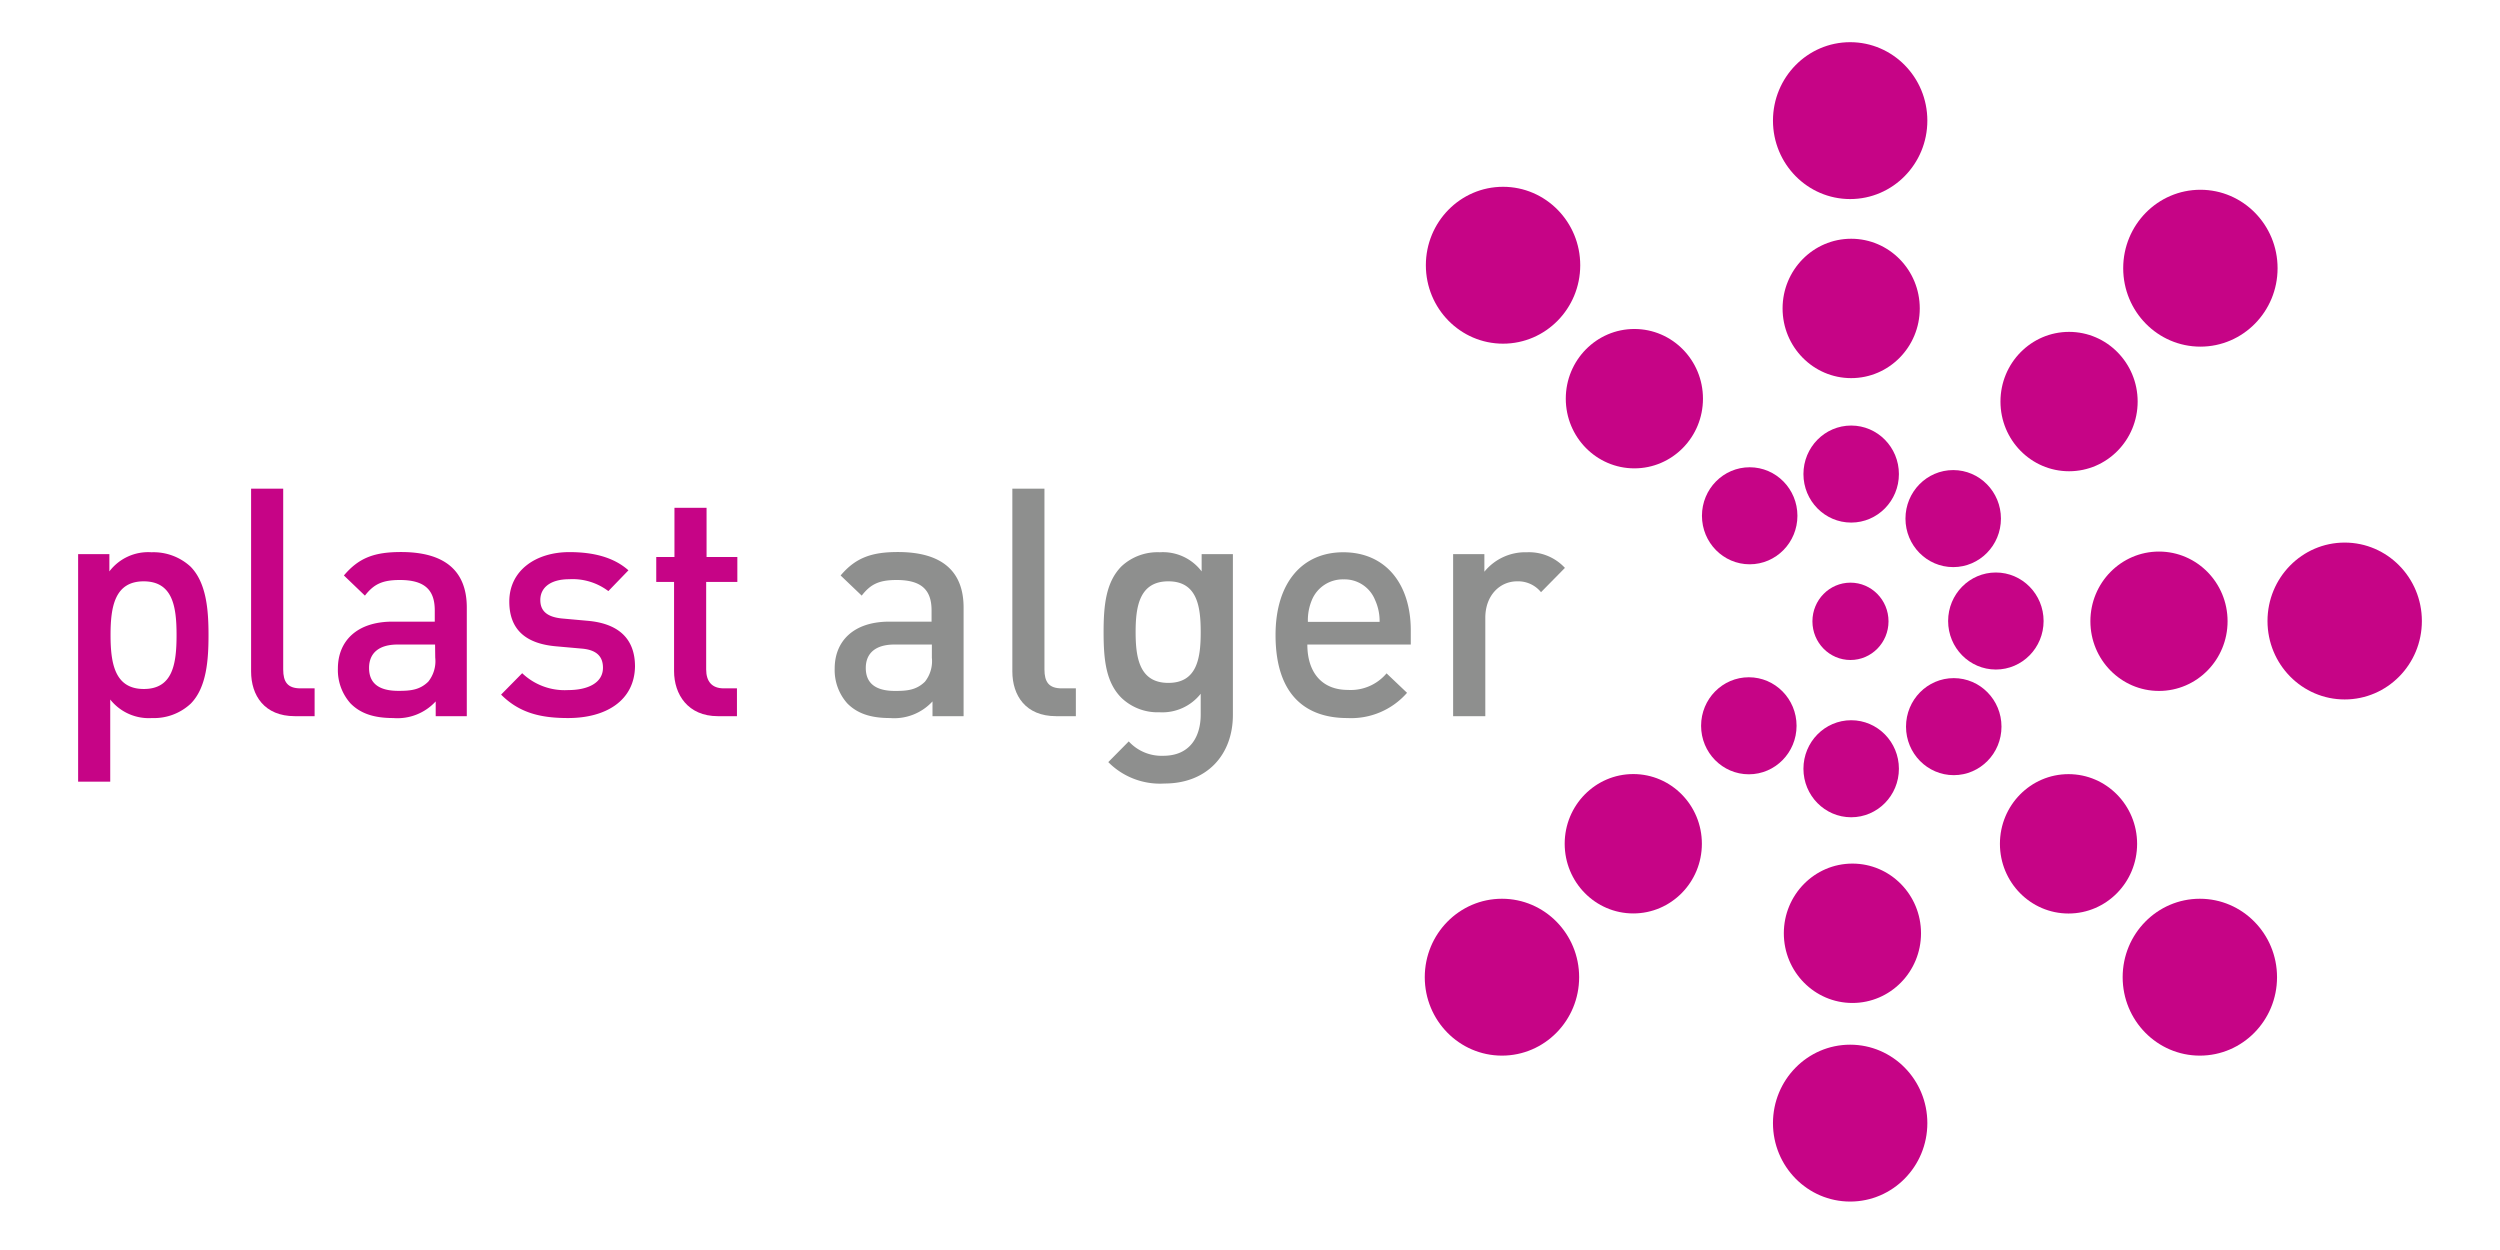<svg id="Ebene_1" data-name="Ebene 1" xmlns="http://www.w3.org/2000/svg" viewBox="0 0 320 160"><defs><style>.cls-1{fill:#c60486;}.cls-2{fill:#8e8f8e;}</style></defs><title>8Zeichenfläche 1</title><path class="cls-1" d="M24.41,90.07a6.88,6.88,0,0,1-4.95,1.84,6.3,6.3,0,0,1-5.35-2.37v10.51H10V70.93h4v2.21a6.23,6.23,0,0,1,5.39-2.45,7,7,0,0,1,5,1.84c2.05,2.08,2.3,5.6,2.3,8.75S26.46,88,24.41,90.07Zm-6-15.66c-3.7,0-4.26,3.19-4.26,6.87s.56,6.91,4.26,6.91S22.6,85,22.6,81.28,22.08,74.41,18.37,74.41Z"/><path class="cls-1" d="M37.74,91.67c-3.91,0-5.6-2.66-5.6-5.73V62.55h4.11V85.69c0,1.6.56,2.42,2.21,2.42h1.81v3.56Z"/><path class="cls-1" d="M55.77,91.67V89.78a6.65,6.65,0,0,1-5.44,2.13c-2.53,0-4.22-.61-5.47-1.88a6.4,6.4,0,0,1-1.61-4.46c0-3.47,2.38-6,7-6h5.4V78.13c0-2.62-1.29-3.89-4.47-3.89-2.25,0-3.34.54-4.47,2l-2.69-2.58c1.93-2.29,3.94-3,7.32-3,5.6,0,8.41,2.41,8.41,7.11V91.67Zm-.08-9.17H50.9c-2.42,0-3.66,1.11-3.66,3S48.4,88.43,51,88.43c1.57,0,2.74-.12,3.82-1.18a4.19,4.19,0,0,0,.89-3.07Z"/><path class="cls-1" d="M72.72,91.91c-3.34,0-6.16-.57-8.58-3l2.7-2.74a7.87,7.87,0,0,0,5.88,2.16c2.49,0,4.46-.9,4.46-2.86,0-1.39-.76-2.29-2.73-2.45l-3.26-.29c-3.83-.33-6-2.09-6-5.73,0-4,3.42-6.33,7.69-6.33,3.06,0,5.67.65,7.56,2.33l-2.57,2.66a7.6,7.6,0,0,0-5-1.52c-2.46,0-3.71,1.11-3.71,2.66,0,1.23.65,2.17,2.82,2.37l3.22.29c3.83.33,6.08,2.17,6.08,5.85C81.21,89.66,77.59,91.91,72.72,91.91Z"/><path class="cls-1" d="M91.88,91.67c-3.83,0-5.6-2.79-5.6-5.77V74.49H84V71.3h2.33V65h4.11v6.3h3.94v3.19H90.39v11.2c0,1.52.72,2.42,2.25,2.42h1.69v3.56Z"/><path class="cls-2" d="M119.36,91.67V89.78a6.65,6.65,0,0,1-5.44,2.13c-2.53,0-4.22-.61-5.47-1.88a6.4,6.4,0,0,1-1.61-4.46c0-3.47,2.37-6,7-6h5.4V78.13c0-2.62-1.29-3.89-4.47-3.89-2.26,0-3.34.54-4.47,2l-2.7-2.58c1.93-2.29,4-3,7.33-3,5.59,0,8.41,2.41,8.41,7.11V91.67Zm-.08-9.17h-4.79c-2.42,0-3.67,1.11-3.67,3s1.17,2.94,3.75,2.94c1.57,0,2.73-.12,3.82-1.18a4.24,4.24,0,0,0,.89-3.07Z"/><path class="cls-2" d="M135.18,91.67c-3.91,0-5.6-2.66-5.6-5.73V62.55h4.11V85.69c0,1.6.56,2.42,2.21,2.42h1.81v3.56Z"/><path class="cls-2" d="M149.06,100.29a9.31,9.31,0,0,1-7.2-2.74l2.62-2.65a5.69,5.69,0,0,0,4.42,1.84c3.47,0,4.79-2.5,4.79-5.28V88.8a6.25,6.25,0,0,1-5.27,2.37,6.69,6.69,0,0,1-4.87-1.84c-2-2-2.29-4.9-2.29-8.42s.32-6.42,2.29-8.42a6.76,6.76,0,0,1,4.91-1.8,6.21,6.21,0,0,1,5.35,2.45V70.93h4V91.54C157.8,96.61,154.5,100.29,149.06,100.29Zm.49-25.88c-3.71,0-4.19,3.23-4.19,6.5s.48,6.5,4.19,6.5,4.14-3.23,4.14-6.5S153.25,74.41,149.55,74.41Z"/><path class="cls-2" d="M167.34,82.5c0,3.56,1.85,5.81,5.19,5.81a6,6,0,0,0,4.95-2.12l2.62,2.49a9.5,9.5,0,0,1-7.65,3.23c-5.11,0-9.18-2.74-9.18-10.63,0-6.71,3.43-10.59,8.66-10.59,5.47,0,8.65,4.09,8.65,10V82.5ZM176,76.78a4.2,4.2,0,0,0-4-2.62,4.28,4.28,0,0,0-4.07,2.62,6.67,6.67,0,0,0-.52,2.82h9.18A6.5,6.5,0,0,0,176,76.78Z"/><path class="cls-2" d="M197.25,75.8a3.77,3.77,0,0,0-3.06-1.39c-2.21,0-4.07,1.8-4.07,4.66v12.6H186V70.93h4v2.25a6.75,6.75,0,0,1,5.44-2.49,6.27,6.27,0,0,1,4.87,2Z"/><ellipse class="cls-1" cx="236.82" cy="15.44" rx="9.88" ry="10.04"/><ellipse class="cls-1" cx="281.65" cy="34.33" rx="9.88" ry="10.04"/><ellipse class="cls-1" cx="300.12" cy="79.49" rx="9.88" ry="10.04"/><ellipse class="cls-1" cx="281.58" cy="125.08" rx="9.88" ry="10.04"/><ellipse class="cls-1" cx="236.82" cy="143.76" rx="9.88" ry="10.04"/><ellipse class="cls-1" cx="192.25" cy="125.08" rx="9.88" ry="10.04"/><ellipse class="cls-1" cx="192.39" cy="33.95" rx="9.88" ry="10.04"/><ellipse class="cls-1" cx="209.2" cy="51.03" rx="8.78" ry="8.92"/><ellipse class="cls-1" cx="236.95" cy="39.48" rx="8.78" ry="8.92"/><ellipse class="cls-1" cx="264.84" cy="51.4" rx="8.78" ry="8.92"/><ellipse class="cls-1" cx="276.35" cy="79.52" rx="8.78" ry="8.92"/><ellipse class="cls-1" cx="264.77" cy="108.01" rx="8.78" ry="8.92"/><ellipse class="cls-1" cx="237.11" cy="119.46" rx="8.78" ry="8.92"/><ellipse class="cls-1" cx="209.06" cy="108" rx="8.78" ry="8.92"/><ellipse class="cls-1" cx="223.85" cy="92.9" rx="6.11" ry="6.21"/><ellipse class="cls-1" cx="236.95" cy="98.4" rx="6.11" ry="6.21"/><ellipse class="cls-1" cx="250.08" cy="93.01" rx="6.11" ry="6.21"/><ellipse class="cls-1" cx="255.47" cy="79.49" rx="6.11" ry="6.21"/><ellipse class="cls-1" cx="250.01" cy="66.38" rx="6.11" ry="6.21"/><ellipse class="cls-1" cx="236.95" cy="60.68" rx="6.11" ry="6.21"/><ellipse class="cls-1" cx="223.96" cy="66.02" rx="6.11" ry="6.21"/><ellipse class="cls-1" cx="236.86" cy="79.53" rx="4.87" ry="4.95"/></svg>
